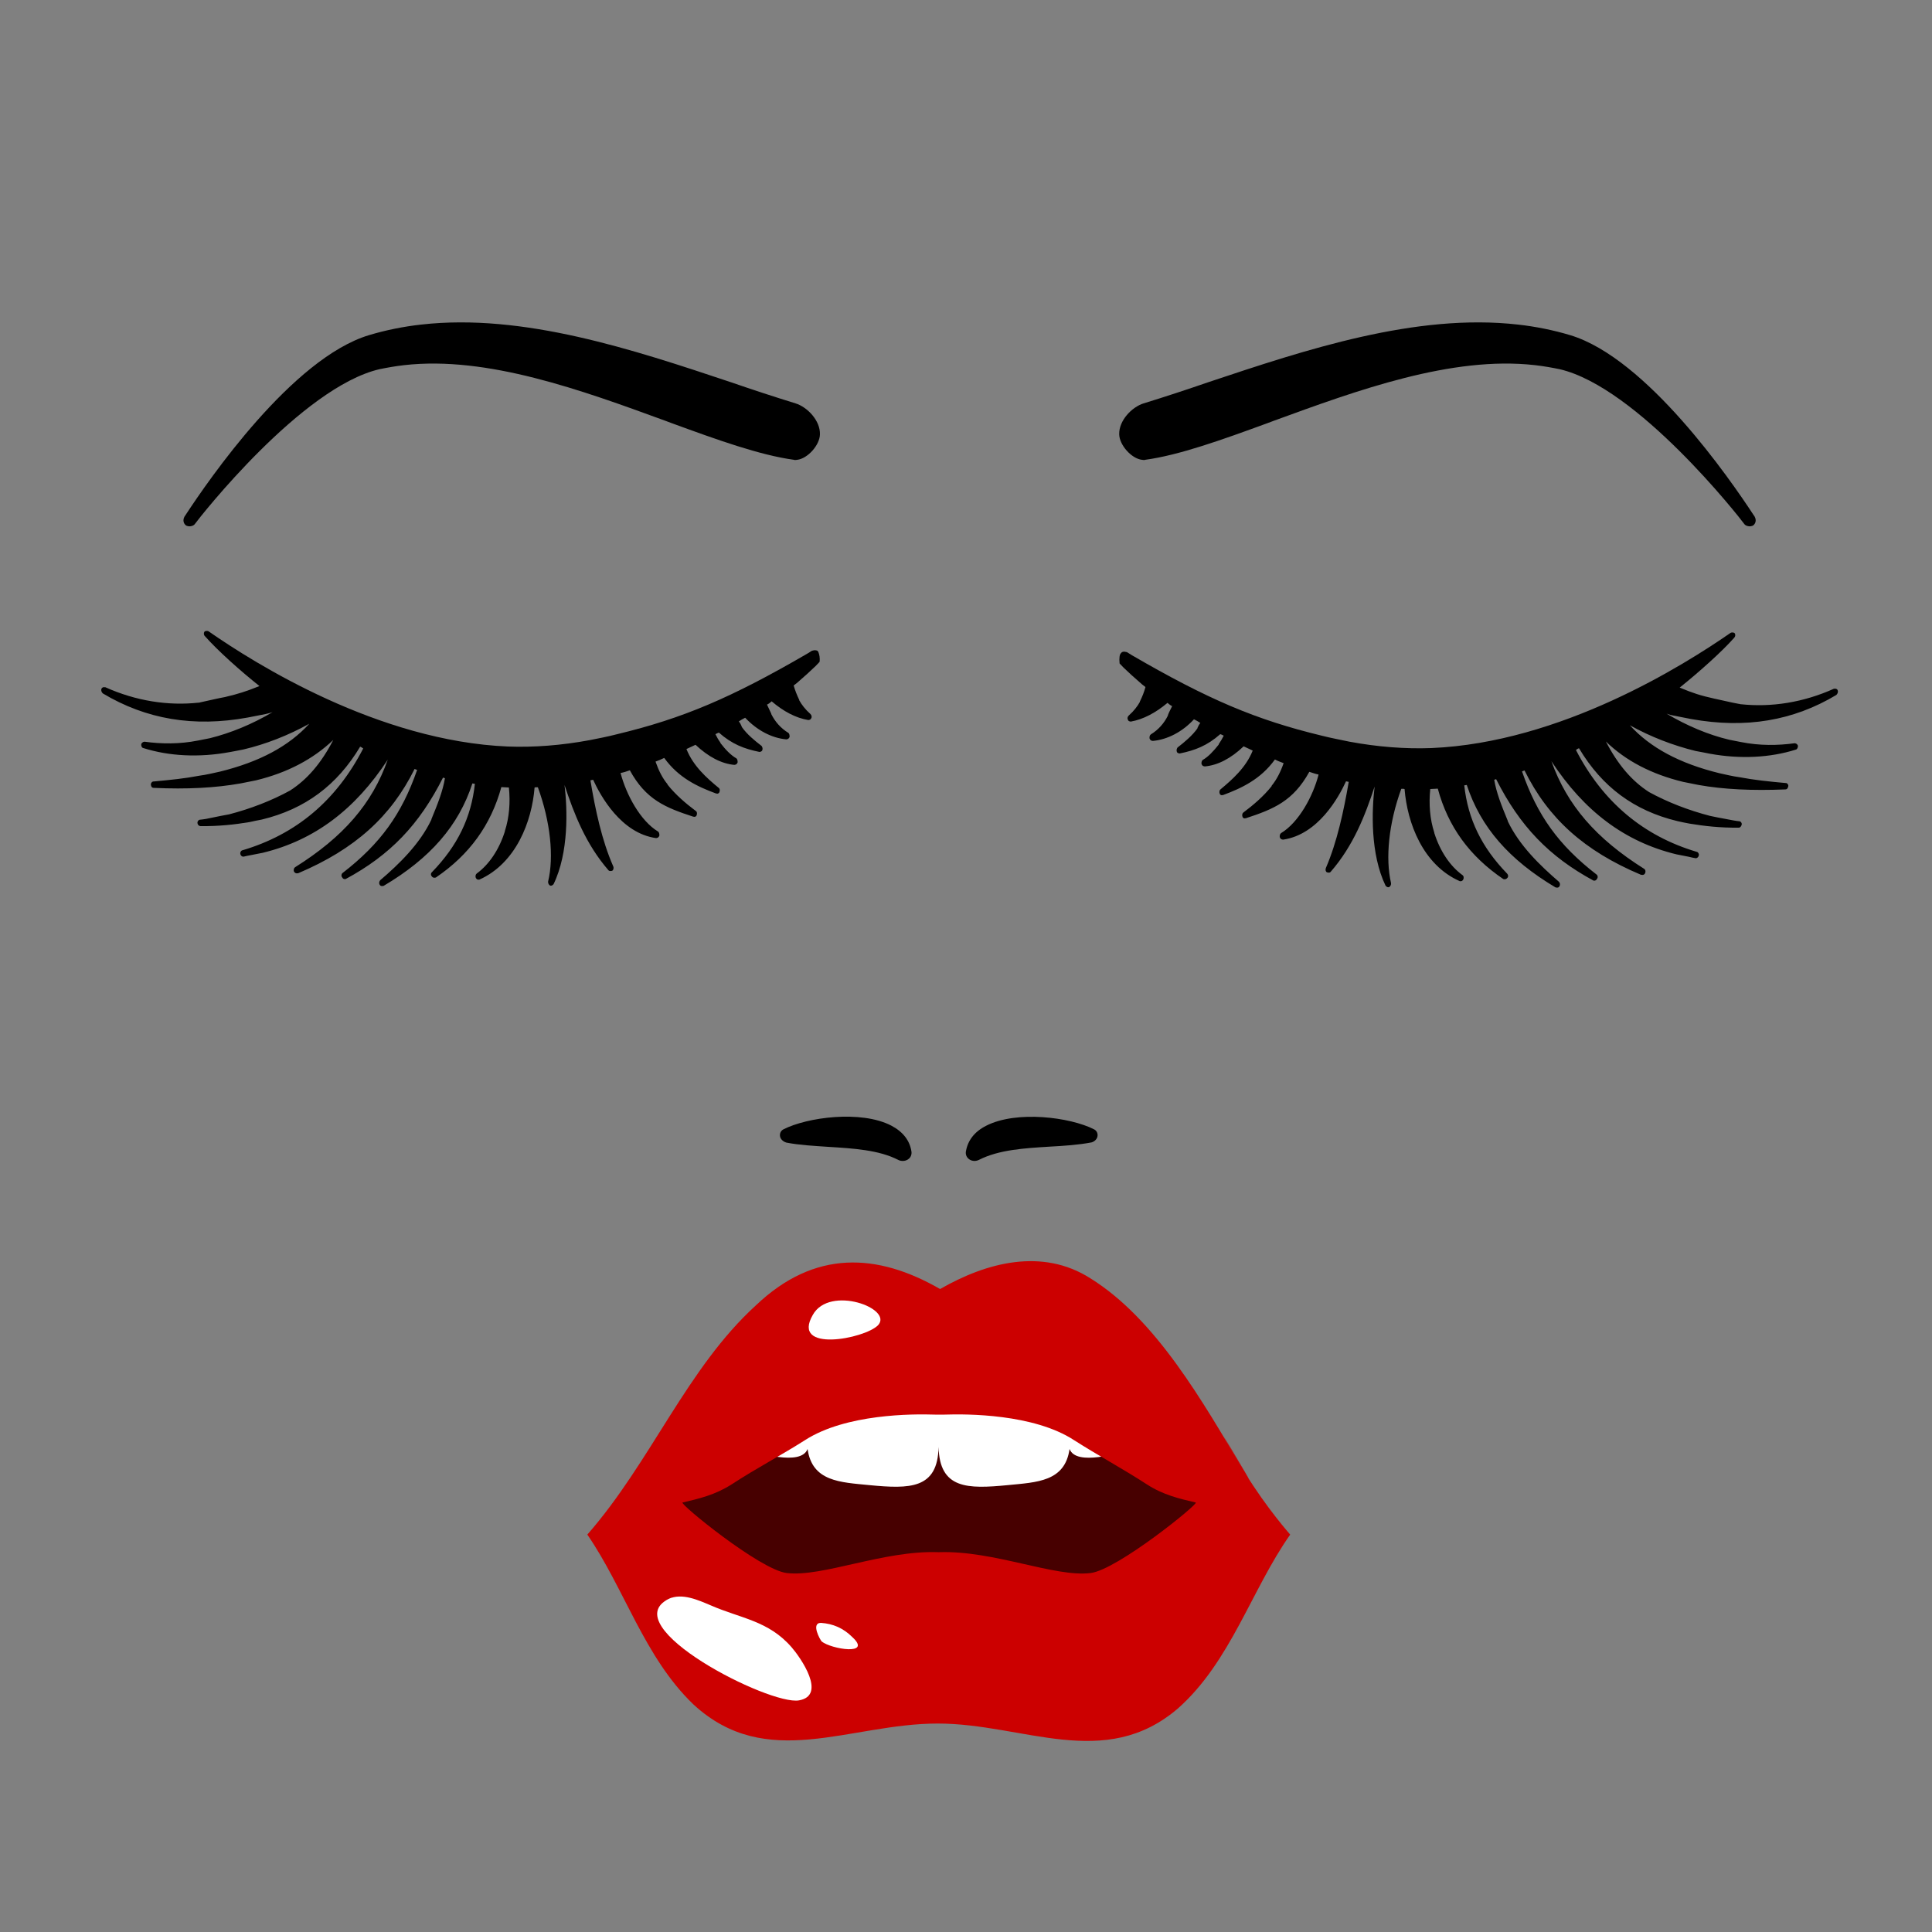 <?xml version="1.0" encoding="utf-8"?>
<!-- Generator: Adobe Illustrator 19.1.0, SVG Export Plug-In . SVG Version: 6.00 Build 0)  -->
<svg version="1.1" id="Layer_1" xmlns="http://www.w3.org/2000/svg" xmlns:xlink="http://www.w3.org/1999/xlink" x="0px" y="0px"
	 width="1000px" height="1000px" viewBox="0 0 1000 1000" style="enable-background:new 0 0 1000 1000;" xml:space="preserve">
<rect x="0" y="0" width="1000" height="1000" fill="#808080" stroke="none"/>
<style type="text/css">
	.st0{fill:#470000;}
	.st1{fill:#FFFFFF;}
	.st2{fill:#CC0000;}
</style>
<g>
	<path d="M566.2,584.5c-12.2-6.2-40-9.9-55.8-1.8c-6.1,3.1-9.6,7.7-10.5,13.6v0.1c-0.1,1.4,0.5,2.7,1.7,3.6c0.8,0.6,1.8,0.9,2.8,0.9
		c0.8,0,1.6-0.2,2.4-0.6c10.2-5.2,23.5-6,36.5-6.8c7.3-0.4,14.9-0.9,21.7-2.2c1.7-0.5,3-1.9,3.1-3.5
		C568.2,586.4,567.5,585.1,566.2,584.5z"/>
	<path d="M461.3,582.6c-15.7-8.1-43.5-4.3-55.7,1.9c-1.3,0.6-2,1.9-1.9,3.3c0.1,1.6,1.4,3,3.3,3.6c6.7,1.3,14.3,1.7,21.6,2.2
		c13,0.8,26.4,1.6,36.4,6.8l0,0c0.8,0.4,1.6,0.5,2.3,0.5c1,0,2-0.3,2.8-0.9c1.2-0.8,1.8-2.2,1.7-3.7
		C471,590.4,467.4,585.8,461.3,582.6z"/>
	<path d="M580.2,338.1c0,0,0.3-0.2,0.3-0.4c0.6-0.4,1.3-0.5,2-0.3c0.2,0,0.7,0.1,0.9,0.2l2.4,1.5c39.6,23,64.4,33.5,98.4,41.7
		c4.7,1.2,9.6,2.1,14.3,3.1c14.6,2.7,28.8,3.8,42.3,3.3c67-2.8,130.5-42.7,154.9-59.6c0.3-0.2,0.8-0.3,1.3-0.2l0,0
		c0.2,0,0.7,0.1,0.9,0.4c0.4,0.6,0.4,1.5-0.2,2.2c-6.6,7.5-18.8,18.3-28.3,25.9c7,2.9,10.7,4.1,17.9,5.7c3.5,0.7,9.1,2.1,12.6,2.7
		c0.2,0,0.7,0.1,0.9,0.2h0.2c15.8,1.7,32.4-0.9,48.2-8c0.2,0,0.5-0.1,1,0l0,0c0.5,0.1,0.9,0.4,1,0.9c0.3,0.8-0.1,1.7-0.7,2.3
		c-22.4,13.4-46.9,17.5-75,12.5c-3.1-0.6-6.1-1.2-9.2-1.8c-1.2-0.2-2.3-0.5-3.7-1c10.5,6.2,21.5,10.9,32.5,13.5
		c2.1,0.4,4,0.8,6.1,1.2c9.6,1.9,18.9,1.8,27.7,0.6c0,0,0.2,0,0.5,0.1l0,0c0.5,0.1,1.1,0.7,1.2,1.2c0.1,0.8-0.4,1.9-1.1,2
		c-13.3,4.2-28.8,5-44.6,2.1c-2.3-0.5-4.7-0.9-7.3-1.4c-11.4-2.8-23-7.2-34-13.3c10.6,11.6,25.6,19.7,46.3,24.8
		c3.3,0.7,6.8,1.6,10.6,2.1c7.3,1.4,14.9,2.2,23.8,3h0.2c0.7,0.1,1.3,1,1.1,1.7c-0.2,0.9-0.6,1.6-1.5,1.6c-17.2,0.7-32,0-44.9-2.3
		c-2.6-0.5-5.4-1.1-8-1.6c-16.5-4-29.8-11-40-20.9c6.2,12,13.5,20.5,22.4,26.2c9.7,5.3,20.4,9.4,31.5,12.3c2.8,0.6,5.9,1.2,8.7,1.7
		c2.1,0.4,4.5,0.9,6.6,1.1l0,0c0.7,0.1,1.3,1,1.1,1.7c-0.2,0.9-0.8,1.6-1.5,1.6c-9.5,0.1-17.7-0.8-25.5-2.1
		c-2.1-0.4-4.2-0.8-6.3-1.3c-22.4-5.4-39-17.7-50.9-37.7c-0.5,0.1-1.1,0.5-1.6,0.9c13.9,26.9,34.9,44.5,62.5,52.7
		c0.7,0.1,1.3,1,1.1,1.9s-1,1.5-1.7,1.4c-1.2-0.2-2.1-0.4-3.3-0.7c-2.1-0.4-4.5-0.9-6.6-1.3c-26.8-6.5-47.8-22.4-64.7-48.2l0,0
		c8.2,22.9,23.1,40,48,55.7c0.7,0.4,0.9,1.4,0.5,2.3c-0.4,0.7-0.9,1-1.9,0.8l0,0c0,0,0,0-0.2,0c-29.5-12.4-48.1-29.3-60.3-54
		c-0.5,0.1-0.8,0.3-1.3,0.5c7.9,22.8,19,38.2,38.5,53.3c0.7,0.4,0.9,1.6,0.3,2.3c-0.4,0.7-0.9,1-1.6,0.9l0,0h-0.2
		c-22.9-12.4-38.1-28.1-50.4-52.5l-1,0.3c1.1,6.6,3.7,13.2,7,21.2c0,0,0,0,0,0.2c6,12.7,16.9,23.1,26.5,31.4
		c0.6,0.6,0.7,1.6,0.3,2.3c-0.4,0.7-0.9,0.8-1.6,0.7l0,0c0,0-0.2,0-0.5-0.1c-24-14.3-38.7-31.1-45.9-53l-1.3,0.2
		c1.9,17.5,9,32.1,22.2,45.7c0.6,0.6,0.7,1.6,0.1,2.2c-0.3,0.4-0.9,0.8-1.6,0.7l0,0c0,0-0.2,0-0.5-0.1
		c-17.4-11.8-28.6-27.1-33.9-46.8c-1.2,0-2.5,0.2-3.9,0.2c-0.8,7.7-0.2,15.6,2.1,22.6v0.2c3,9.4,8.1,17,14.5,21.7
		c0.7,0.4,0.9,1.4,0.5,2.3c-0.4,0.7-0.9,1-1.6,0.9l0,0c0,0,0,0-0.2,0c-19.1-8.4-27.2-30.1-28.6-47.7c-0.5-0.1-0.9-0.2-1.7-0.1
		c-6.5,17.8-8.3,35.9-5.3,48.8c0.1,0.8-0.3,1.6-0.9,2c-0.3,0.2-0.5,0.1-0.8,0.1l0,0c-0.5-0.1-0.7-0.4-1.1-0.7
		c-8-16.5-7.2-39-5.7-51.4l0,0c-4.9,14.9-10.9,30.5-22.7,44.1c-0.3,0.4-0.8,0.6-1.5,0.4l0,0c-0.2,0-0.2,0-0.5-0.1
		c-0.7-0.4-0.9-1.4-0.5-2.3c5.8-13.5,9.2-29.4,11.8-44.5c-0.5-0.1-0.9-0.2-1.4-0.3c-3.9,8.5-14.5,27.6-32.6,30.2c0,0-0.2,0-0.5-0.1
		l0,0c-0.5-0.1-0.9-0.4-1.2-1.2c-0.1-0.8,0.1-1.7,0.7-2.1c9.1-5.5,16.5-19,19.4-30.3c-1.6-0.3-3.2-0.9-4.8-1.4
		c-8.4,15.2-18.5,19.3-32.8,24c-0.2,0-0.5,0.1-0.8,0.1l0,0c-0.5-0.1-0.9-0.4-1-0.9c-0.3-0.8-0.1-1.7,0.4-2.1
		c5.2-3.9,10.5-8.4,14.7-13.7v-0.2c2.6-3.2,4.6-7.1,6.2-11.7c-1.6-0.6-3-1.1-4.5-1.9c-7.4,10.3-17.4,14.9-26.8,18.4
		c-0.2,0-0.5,0.1-0.8,0.1l0,0c-0.5-0.1-0.9-0.4-1-0.9c-0.3-0.8-0.1-1.7,0.4-2.1c6.1-5.1,13.2-11.3,16.7-20.1
		c-1.6-0.8-3.1-1.4-4.7-2.2c-6.6,6.3-13.4,9.8-20.1,10.4c0,0-0.2,0-0.5-0.1l0,0c-0.5-0.1-0.9-0.4-1.2-1.2c-0.1-0.8,0.1-1.7,0.7-2.1
		c2.8-1.6,5.5-4.5,8.2-7.9v-0.2c1-1.5,1.8-2.8,2.6-4.4c-0.7-0.4-1.3-0.7-1.8-0.8c-6.8,6-13.1,8.4-21,10c0,0-0.2,0-0.5-0.1l0,0
		c-0.5-0.1-0.9-0.4-1-0.9c-0.3-0.8,0.1-1.7,0.4-2.1c3.5-2.7,7.6-6.1,10.3-9.9c0,0,0,0,0-0.2c0.4-0.9,0.8-1.8,1.5-2.6
		c-1.1-0.7-2.2-1.4-3.3-1.9c-5.9,6.4-13.6,10.5-21.3,11.2c0,0-0.2,0-0.5-0.1l0,0c-0.5-0.1-0.9-0.4-1.2-1.2c-0.1-0.8,0.1-1.7,0.7-2.1
		c3.9-2.4,6.8-5.7,8.8-9.7c0,0,0,0,0-0.2l0,0c0.5-1.4,1.3-2.9,2.2-4.7c-0.9-0.4-1.7-1.1-2.4-1.7c-6.1,5.1-12.4,8.5-19,9.7
		c0,0-0.2,0-0.5-0.1l0,0c-0.5-0.1-0.9-0.4-1-0.9c-0.4-0.6-0.2-1.5,0.4-2.1c2.7-2.4,4.6-4.9,5.8-7.1c0,0,0,0,0-0.2
		c1.2-2.4,2.2-4.9,2.9-7.5l-1.7-1.3c-5.8-5.1-5.8-5.1-9.7-8.8l-2-2.1C579.2,340.6,579.5,338.7,580.2,338.1z"/>
	<path d="M424.2,342.6l-2,2.1c-3.9,3.7-3.9,3.7-9.7,8.8l-1.7,1.3c0.7,2.5,1.7,5,2.9,7.5c0,0.2,0,0.2,0,0.2c1.2,2.2,3.1,4.7,5.8,7.1
		c0.6,0.6,0.8,1.6,0.4,2.1c-0.1,0.5-0.6,0.8-1,0.9l0,0c-0.2,0-0.5,0.1-0.5,0.1c-6.6-1.1-12.9-4.5-19-9.7c-0.6,0.6-1.5,1.3-2.4,1.7
		c0.8,1.8,1.6,3.3,2.2,4.7l0,0c0,0.2,0,0.2,0,0.2c2,4,4.9,7.3,8.8,9.7c0.6,0.4,0.7,1.3,0.7,2.1c-0.3,0.8-0.8,1.1-1.2,1.2l0,0
		c-0.2,0-0.5,0.1-0.5,0.1c-7.7-0.7-15.3-4.8-21.3-11.2c-1.1,0.5-2.2,1.2-3.3,1.9c0.7,0.8,1.1,1.7,1.5,2.6c0,0.2,0,0.2,0,0.2
		c2.7,3.9,6.8,7.2,10.3,9.9c0.3,0.4,0.7,1.3,0.4,2.1c-0.1,0.5-0.6,0.8-1,0.9l0,0c-0.2,0-0.5,0.1-0.5,0.1c-7.9-1.6-14.2-4-21-10
		c-0.5,0.1-1.1,0.5-1.8,0.8c0.8,1.6,1.5,2.9,2.6,4.4v0.2c2.6,3.4,5.4,6.3,8.2,7.9c0.6,0.4,0.7,1.3,0.7,2.1c-0.3,0.8-0.8,1.1-1.2,1.2
		l0,0c-0.2,0-0.5,0.1-0.5,0.1c-6.7-0.6-13.5-4.2-20.1-10.4c-1.6,0.8-3.1,1.4-4.7,2.2c3.5,8.8,10.5,15,16.7,20.1
		c0.6,0.4,0.7,1.3,0.4,2.1c-0.1,0.5-0.6,0.8-1,0.9l0,0c-0.2,0-0.5-0.1-0.8-0.1c-9.5-3.5-19.4-8.1-26.8-18.4
		c-1.6,0.8-2.9,1.3-4.5,1.9c1.6,4.6,3.6,8.6,6.2,11.7v0.2c4.2,5.3,9.5,9.8,14.7,13.7c0.6,0.4,0.7,1.3,0.4,2.1
		c-0.1,0.5-0.6,0.8-1,0.9l0,0c-0.2,0-0.5-0.1-0.8-0.1c-14.4-4.7-24.5-8.8-32.8-24c-1.6,0.6-3.2,1.1-4.8,1.4
		c3,11.4,10.3,24.8,19.4,30.3c0.6,0.4,0.7,1.3,0.7,2.1c-0.3,0.8-0.8,1.1-1.2,1.2l0,0c-0.2,0-0.5,0.1-0.5,0.1
		c-18.1-2.5-28.7-21.7-32.6-30.2c-0.5,0.1-0.9,0.2-1.4,0.3c2.5,15.1,5.9,31.1,11.8,44.5c0.4,0.9,0.1,1.9-0.5,2.3
		c-0.2,0-0.2,0-0.5,0.1l0,0c-0.7,0.1-1.2,0-1.5-0.4c-11.7-13.5-17.8-29.2-22.7-44.1l0,0c1.5,12.4,2.3,34.9-5.7,51.4
		c-0.4,0.3-0.6,0.6-1.1,0.7l0,0c-0.2,0-0.5,0.1-0.8-0.1c-0.6-0.4-1-1.3-0.9-2c3.1-12.8,1.2-31-5.3-48.8c-0.8-0.1-1.2,0-1.7,0.1
		c-1.4,17.6-9.6,39.2-28.6,47.7c-0.2,0-0.2,0-0.2,0l0,0c-0.7,0.1-1.3-0.2-1.6-0.9c-0.4-0.9-0.1-1.9,0.5-2.3
		c6.4-4.7,11.5-12.3,14.5-21.7v-0.2c2.3-7,2.9-15,2.1-22.6c-1.5,0-2.7-0.2-3.9-0.2c-5.4,19.6-16.5,35-33.9,46.8
		c-0.2,0-0.5,0.1-0.5,0.1l0,0c-0.7,0.1-1.3-0.2-1.6-0.7c-0.6-0.6-0.6-1.6,0.1-2.2c13.2-13.6,20.3-28.2,22.2-45.7l-1.3-0.2
		c-7.1,21.9-21.9,38.8-45.9,53c-0.2,0-0.5,0.1-0.5,0.1l0,0c-0.7,0.1-1.2,0-1.6-0.7c-0.4-0.7-0.3-1.6,0.3-2.3
		c9.6-8.2,20.5-18.7,26.5-31.4c0-0.2,0-0.2,0-0.2c3.3-8,5.9-14.6,7-21.2l-1-0.3c-12.3,24.4-27.4,40.1-50.4,52.5h-0.2l0,0
		c-0.7,0.1-1.3-0.2-1.6-0.9c-0.6-0.6-0.4-1.9,0.3-2.3c19.5-15.1,30.6-30.5,38.5-53.3c-0.5-0.1-0.8-0.3-1.3-0.5
		c-12.2,24.6-30.8,41.5-60.3,54c-0.2,0-0.2,0-0.2,0l0,0c-0.9,0.2-1.5-0.2-1.9-0.8c-0.4-0.9-0.1-1.9,0.5-2.3
		c25-15.7,39.9-32.8,48-55.7l0,0c-16.9,25.8-37.9,41.7-64.7,48.2c-2.1,0.4-4.5,0.9-6.6,1.3c-1.2,0.2-2.1,0.4-3.3,0.7
		c-0.7,0.1-1.5-0.4-1.7-1.4c-0.2-0.9,0.4-1.8,1.1-1.9c27.7-8.2,48.6-25.7,62.5-52.7c-0.6-0.4-1.1-0.8-1.6-0.9
		c-11.9,19.9-28.5,32.3-50.9,37.7c-2.1,0.4-4.2,0.8-6.3,1.3c-7.8,1.3-15.9,2.2-25.5,2.1c-0.8-0.1-1.4-0.7-1.5-1.6
		c-0.1-0.7,0.4-1.5,1.1-1.7l0,0c2.2-0.2,4.5-0.6,6.6-1.1c2.8-0.6,5.9-1.2,8.7-1.7c11.1-2.9,21.8-7,31.5-12.3
		c8.9-5.7,16.2-14.2,22.4-26.2c-10.3,9.8-23.5,16.9-40,20.9c-2.6,0.5-5.4,1.1-8,1.6c-13,2.3-27.7,3.1-44.9,2.3c-1,0-1.4-0.7-1.5-1.6
		c-0.1-0.7,0.4-1.5,1.1-1.7h0.2c8.9-0.8,16.5-1.6,23.8-3c3.8-0.5,7.3-1.4,10.6-2.1c20.7-5.1,35.7-13.2,46.3-24.8
		c-11,6.1-22.6,10.6-34,13.3c-2.6,0.5-4.9,1-7.3,1.4c-15.8,2.9-31.3,2.1-44.6-2.1c-0.8-0.1-1.2-1.2-1.1-2c0.1-0.5,0.8-1.1,1.2-1.2
		l0,0c0.2,0,0.5-0.1,0.5-0.1c8.8,1.2,18.1,1.3,27.7-0.6c2.1-0.4,4-0.8,6.1-1.2c10.9-2.7,22-7.3,32.5-13.5c-1.4,0.5-2.5,0.7-3.7,1
		c-3.1,0.6-6.1,1.2-9.2,1.8c-28,5.1-52.6,0.9-75-12.5c-0.6-0.6-1-1.5-0.7-2.3c0.1-0.5,0.6-0.8,1-0.9l0,0c0.5-0.1,0.8,0.1,1,0
		c15.8,7.1,32.4,9.7,48.2,8h0.2c0.2,0,0.7-0.1,0.9-0.2c3.5-0.7,9.1-2.1,12.6-2.7c7.2-1.7,10.9-2.9,17.9-5.7
		c-9.6-7.6-21.7-18.4-28.3-25.9c-0.6-0.6-0.6-1.6-0.2-2.2c0.2-0.3,0.7-0.4,0.9-0.4l0,0c0.5-0.1,1,0,1.3,0.2
		c24.3,16.9,87.9,56.8,154.9,59.6c13.5,0.5,27.7-0.6,42.3-3.3c4.7-0.9,9.6-1.9,14.3-3.1c34-8.2,58.8-18.7,98.4-41.7l2.4-1.5
		c0.2,0,0.7-0.1,0.9-0.2c0.7-0.1,1.5,0,2,0.3c0,0.2,0.3,0.4,0.3,0.4C424.1,338.7,424.5,340.6,424.2,342.6z"/>
	<path d="M907.8,266.8c-12.3-18.8-55.4-81.3-95-93.3c-8.6-2.6-18-4.5-27.1-5.5c-52.9-6-109.9,13-160.2,29.8
		c-11.6,4-22.6,7.6-33.6,11c-6.1,1.9-12.8,8.9-12.6,16c0.1,5.6,6.4,12.6,11.8,13.2c0.5,0.1,1.1,0.1,1.3,0.1l0.3-0.1
		c17.7-2.4,39.9-10.4,63.4-19l3.2-1.2c43.2-15.8,92.2-33.7,135.2-28.8c4.5,0.5,8.9,1.3,12.8,2.1c40.3,9.4,93,76.6,95.6,80.2l0,0
		c0.3,0.5,1.3,1,2.3,1.1c0.7,0.1,1.6-0.1,2.2-0.4c1.4-1.1,1.7-2.8,0.9-4.4C908.3,267.5,908.1,267.2,907.8,266.8z"/>
	<path d="M95.9,266.8c12.3-18.8,55.4-81.3,95-93.3c8.6-2.6,18-4.5,27.1-5.5c52.9-6,109.9,13,160.2,29.8c11.6,4,22.6,7.6,33.6,11
		c6.1,1.9,12.8,8.9,12.6,16c-0.1,5.6-6.4,12.6-11.8,13.2c-0.5,0.1-1.1,0.1-1.3,0.1L411,238c-17.7-2.4-39.9-10.4-63.4-19l-3.2-1.2
		c-43.2-15.8-92.2-33.7-135.2-28.8c-4.5,0.5-8.9,1.3-12.8,2.1c-40.3,9.4-93,76.6-95.6,80.2l0,0c-0.3,0.5-1.3,1-2.3,1.1
		c-0.7,0.1-1.6-0.1-2.2-0.4c-1.4-1.1-1.7-2.8-0.9-4.4C95.4,267.5,95.6,267.2,95.9,266.8z"/>
	<path class="st0" d="M568.2,818.1c-19.5,2.6-52.6-13.4-82.3-12.3c-0.1,0-0.3,0-0.5,0s-0.3,0-0.5,0c-29.7-1-62.9,14.8-82.4,12.3
		c-14.6-1.9-58.8-41.2-56.7-41.7c9-2.3,17.8-4.4,26.7-10.7c13.4-9.4,26.7-17,39.9-26.1c22.2-15.5,58.5-15.6,70.7-15.1
		c0.8,0,1.5,0,2.3,0l0,0c0.1,0,0.3,0,0.4,0c0.1,0,0.3,0,0.4,0l0,0c0.8,0,1.5,0,2.3,0c12.2-0.5,48.4-0.5,70.5,15.1
		c13.1,9.1,26.3,16.7,39.7,26.1c9,6.3,17.7,8.5,26.6,10.7C627.5,776.9,582.9,816.1,568.2,818.1z"/>
	<path class="st1" d="M485.9,728.9c-34.5-1.4-96.3,17.5-99.9,21.5c6.2,1.4,28.5,8.7,32-0.4c2.4,16.9,16.9,17.2,32,18.7
		c20.9,2,35.4,2.1,35.8-19.8c0-0.1,0-0.1,0,0c0.5,21.9,15,21.8,35.8,19.8c15.2-1.5,29.6-1.8,32-18.7c3.5,9.1,25.8,1.9,32,0.4
		C582.2,746.4,520.4,727.5,485.9,728.9z"/>
	<path class="st2" d="M644.2,762c-21.8-36.8-45.9-79.3-79.9-100.4c-24.9-15.8-53.7-8.2-77.7,5.6c-32.5-18.7-64.9-20.5-95.3,8.4
		c-35.8,32.6-54.3,81-87.3,118.7c19.2,27.9,29.5,63.5,54.8,87.8c38,35.2,80.8,10,126.6,10c44.3,0,86.4,24.8,124.4-7.9
		c27.2-24.2,37.9-61.3,58-89.9C667.8,794.2,656,781.2,644.2,762C614.7,711.7,656,781.2,644.2,762z M564.5,814.2
		c-18.5,2.3-50-11.7-78.2-10.8c-0.1,0-0.3,0-0.4,0s-0.3,0-0.4,0c-28.2-1-59.8,13-78.3,10.8c-13.9-1.7-55.9-36.1-53.9-36.5
		c8.5-2,16.8-3.9,25.4-9.4c12.7-8.3,25.4-14.9,38-22.9c21.1-13.6,55.6-13.6,67.2-13.2c0.7,0,1.5,0,2.2,0l0,0c0.1,0,0.2,0,0.3,0
		c0.1,0,0.2,0,0.3,0l0,0c0.7,0,1.5,0,2.2,0c11.6-0.4,46.1-0.4,67,13.2c12.5,8,25.1,14.7,37.7,22.9c8.5,5.5,16.8,7.4,25.3,9.4
		C620.8,778.1,578.4,812.5,564.5,814.2z"/>
	<path class="st1" d="M454.4,686c-7,7-45.1,14.3-33.7-5.4C429.4,664.9,462.7,677.4,454.4,686C452.8,687.6,457.1,683.2,454.4,686z"/>
	<path class="st1" d="M425.3,849.6c-0.8-0.8-5.7-9.6-0.4-9.6c6.3,0.4,11.7,2.8,16.2,7.3C451.8,857.1,430.1,853.6,425.3,849.6
		C423.9,848.3,428,852,425.3,849.6z"/>
	<path class="st1" d="M346.1,827.6c6.9-3.3,15.5,0.7,21.7,3.3c15.5,6.8,30,7.9,42,21.8c4.5,5.2,18.3,24.8,3.8,27.4
		C398.3,882.9,317.9,841.7,346.1,827.6C353,824.3,340.1,830.6,346.1,827.6z"/>
</g>
</svg>
